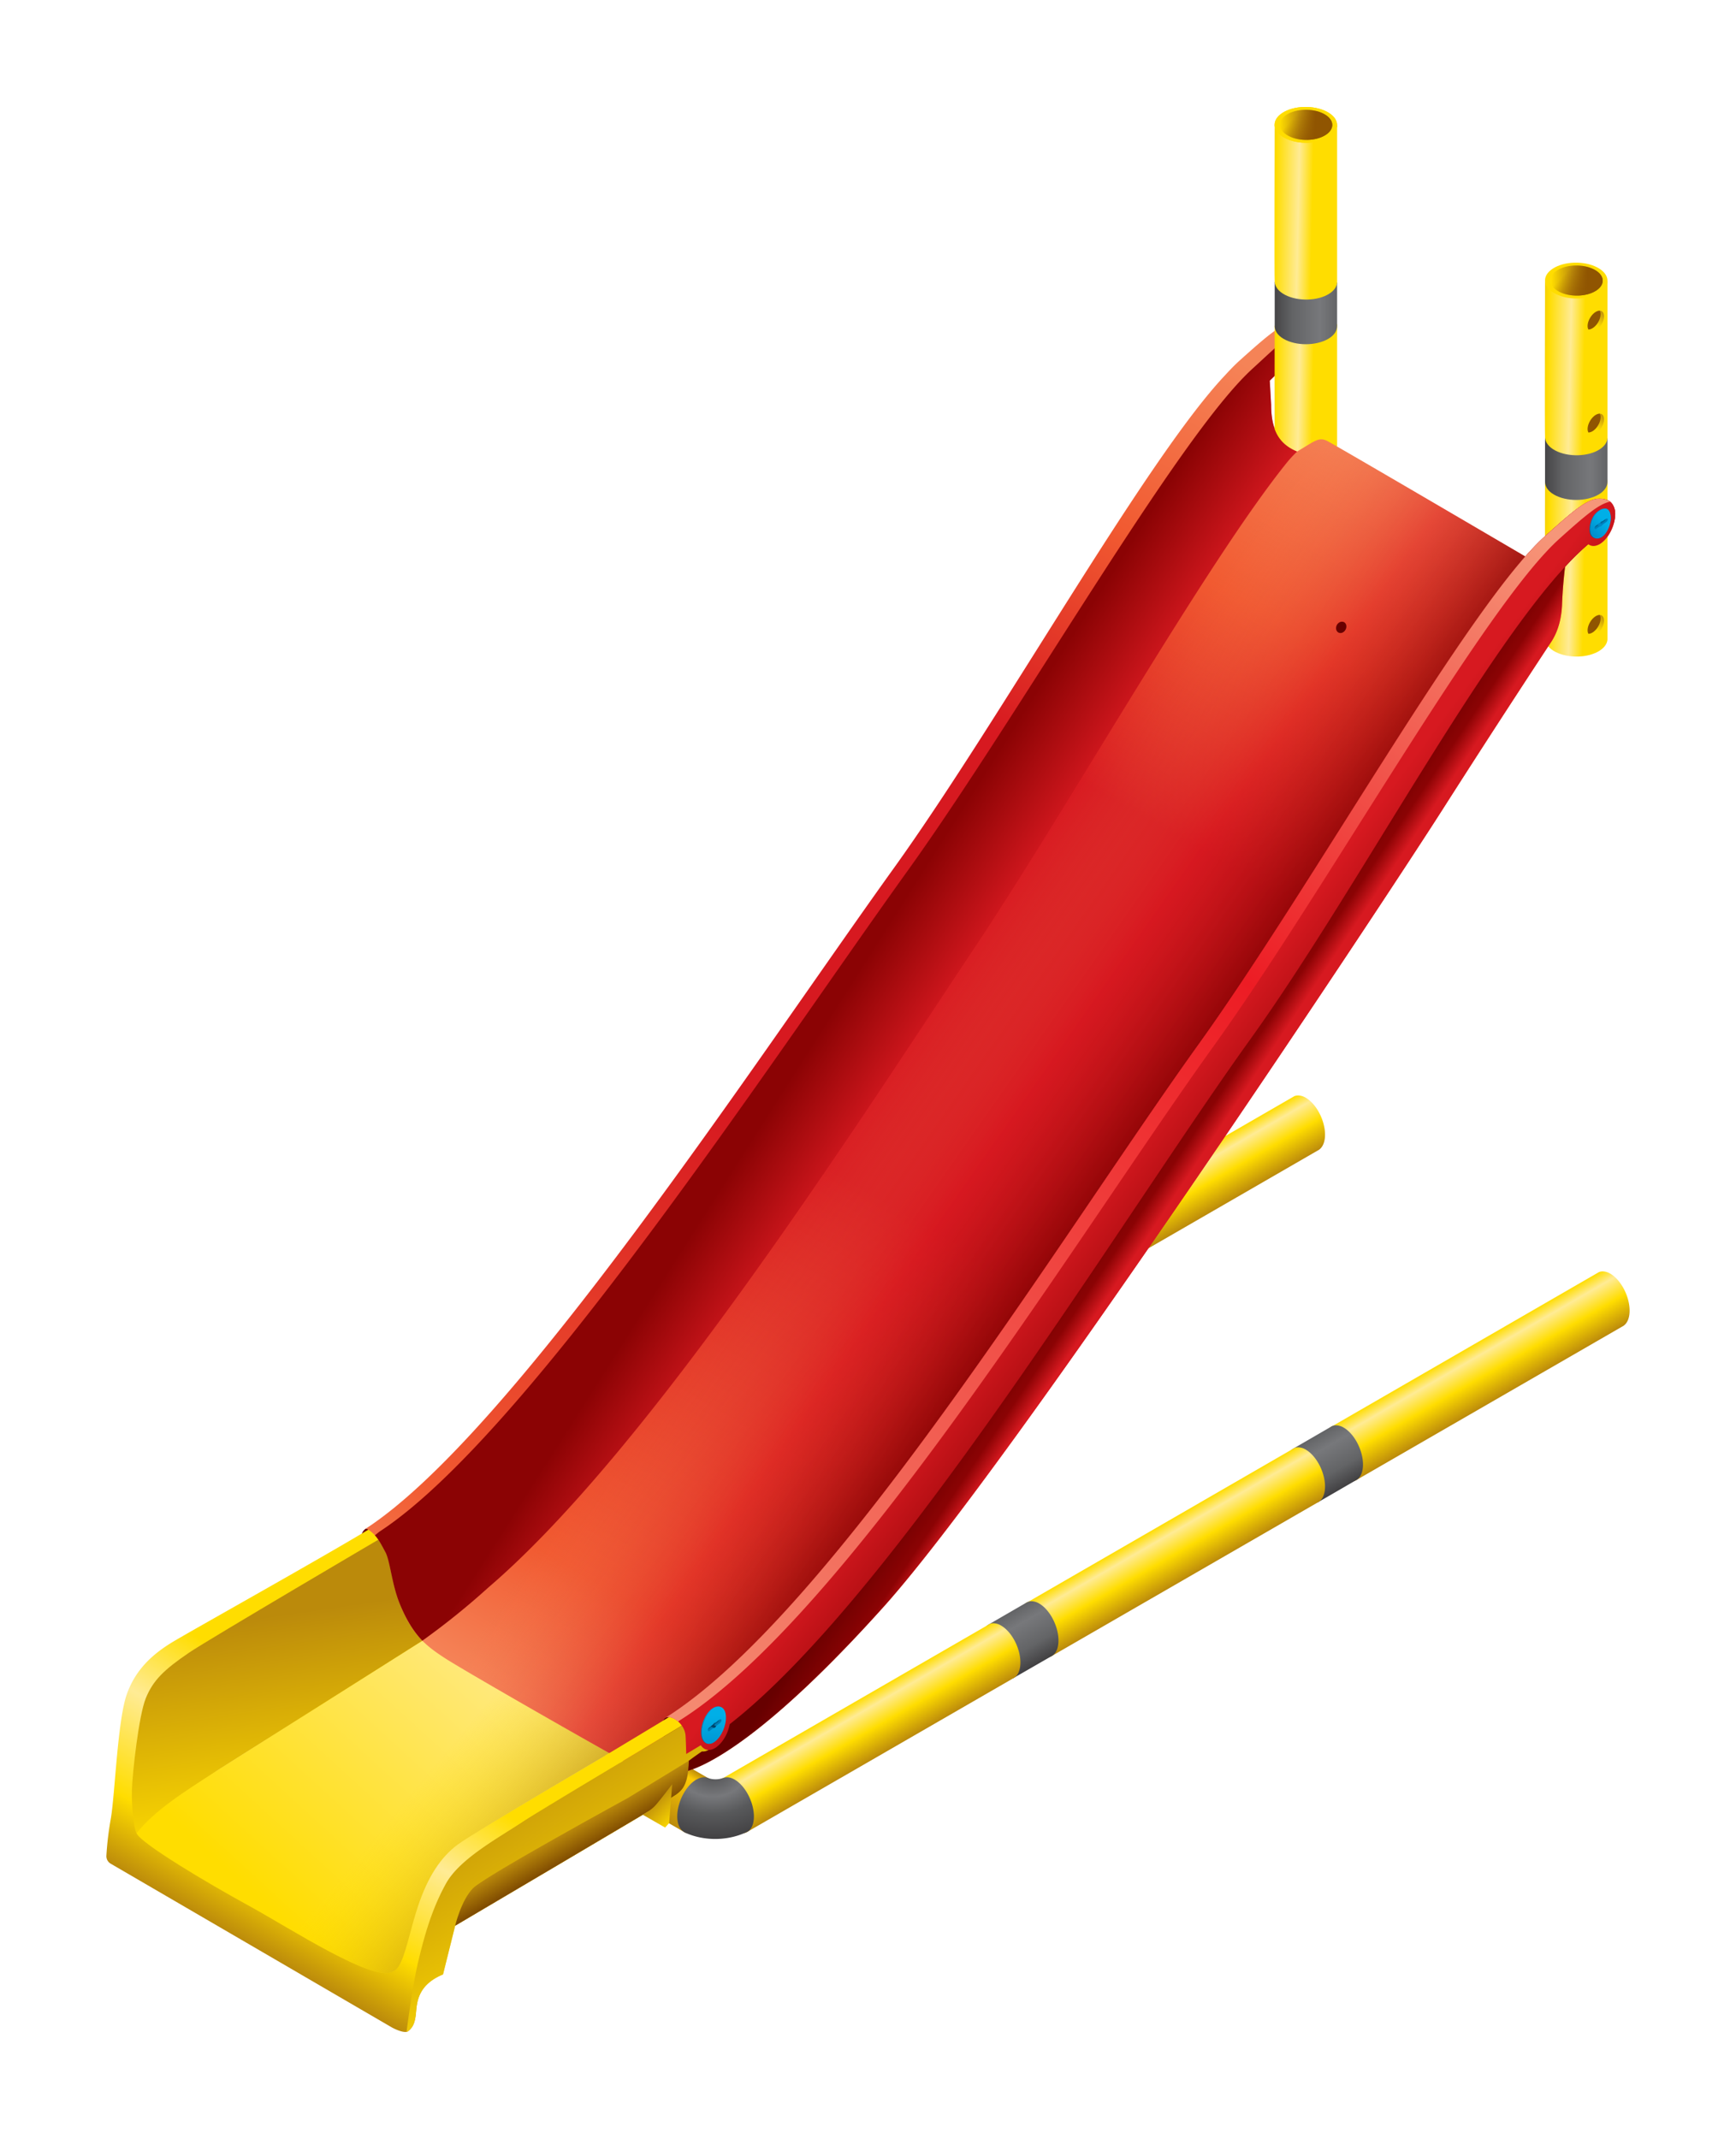 <svg id="f1837832-7f8c-467d-b45c-3a43bc76ec6c" data-name="Ebene 1" xmlns="http://www.w3.org/2000/svg" xmlns:xlink="http://www.w3.org/1999/xlink" viewBox="0 0 1624 2000"><defs><style>.e22eb5b0-b63a-4f7a-85b2-e00487df3004{fill:url(#f4ab53ea-b1a4-416f-b055-b6c79b950cfd);}.a22c2eef-e85f-4b3e-b2ca-f0b3cb6a7b3e{fill:url(#b84a8f70-602b-4f60-91b9-8f74d85fe773);}.e8bfb469-a990-467d-b0ed-b8e967fa2743{fill:url(#fd6f30fb-e11e-4e21-adb6-4c8fcc4e9a53);}.b9fd34af-82ff-4f5b-ba7d-68fba1eb2a08{fill:url(#ae731f4f-7b5a-4d8a-a5ae-8347d2127736);}.b0ee2e4f-5bb6-4fe1-bcbc-14745c0de522{fill:url(#f6afa7fe-419d-4208-95d3-d024db92896e);}.f58fee8a-a82e-4636-bcb3-057b7606707a{fill:url(#ae0a4a1c-c520-4faf-b7fe-8a79448270c7);}.e12a982f-39d7-4169-9e10-035f820ca5d4{fill:url(#fe457e0e-d3a5-490d-9fdd-5737ec76c037);}.a4e92490-923a-4be1-b266-21d4b96df3c1{fill:url(#e386a25a-0c81-423c-a13a-d4bd6f833531);}.b467281b-e156-4944-840e-f6364f6762d2{fill:url(#eb5d14eb-919e-4a2a-80e1-be1169ae8e27);}.bcf90b78-7171-41cc-8c32-8901086e1a08{fill:url(#ff993e1a-3dd9-4b14-8d05-7503ad444177);}.a3d6f3de-7099-4aa9-846c-393886f82251{fill:#905501;}.ad418087-a910-461c-8acc-e6993de8d774{fill:url(#eea56f7d-013c-4e0f-8792-1f6a98364a8f);}.e5326761-4f0a-4950-9129-f81cef547e29{fill:url(#b1c2520b-f685-47de-bd53-9841cc5a2fc2);}.a478bc62-6735-46b2-9dbc-e42da3c61c16,.ed1b83a3-3988-4414-842a-3db6ef7814d6{fill:#fd0;}.e864034d-9fd5-4958-bc9e-2e22ab65012a{fill:url(#e0decaf5-c277-4cf9-9dda-b4de47c31417);}.b7d489d3-8472-4227-ac86-4325a7ff4c3a{fill:url(#e279c0eb-ef3b-4017-b4ff-9460a7fb511a);}.fddf00fc-fedd-427e-a2cc-f751935a32be{fill:url(#a0399afd-412b-45fb-aaa7-14c72ca8b779);}.ad479b3a-e433-4ffc-9a5e-66e962c7e2ad{fill:url(#e35851a5-7645-4517-9dce-79fe4a34ca19);}.a58ace3d-b084-4c03-8b79-7338087dbb0b{fill:url(#e795a070-4bcf-49de-9ffd-edf603173c56);}.b673073a-b33a-4e4f-834c-4fb99d440247{fill:url(#fd078481-5504-4c90-a16e-83a8fc3d24c1);}.b79d9cac-72d4-4ebd-aac5-d6b0bb5aa810{fill:url(#a84db31d-d22f-498c-a378-188ae2d9f7c6);}.e6f2bbf4-de25-47f6-bb27-8e7d227e707c{fill:url(#e5513a8c-08f9-42db-892d-5446021b9122);}.a8ee3081-18f6-45b8-8631-a0189fc181d6{fill:url(#f89e1e64-b793-496f-8de2-dc45e25d857d);}.bf333a8a-1746-4b78-9247-c3956b87b28e{fill:url(#a5babaea-067d-4efc-a05c-da7af9d8f157);}.f66ee911-627c-4536-9c3f-e432abccb7dd{fill:url(#a854160b-8e67-4f89-884b-e68d1ef35a8b);}.b6bcc3e9-3986-4a5c-8055-01065255aca3{fill:url(#a53ce5f7-ad97-460c-a5cd-f937c8bbf26a);}.acb991de-a142-44e2-b33e-e20835be62fb{fill:url(#f9dbbbcd-626c-4630-a702-ed1ef704d9a6);}.a2e615e2-e447-434e-b63d-c5df432452a0{fill:url(#aafdfb38-ecbd-4ecb-b7ec-e7a80504e9bf);}.b80e0117-0177-407c-b4a5-a2e20c900e04,.ed1b83a3-3988-4414-842a-3db6ef7814d6{fill-rule:evenodd;}.b80e0117-0177-407c-b4a5-a2e20c900e04{fill:url(#ffe30732-c374-4fac-93d0-ff59b7ae79ad);}.fdb31763-087f-4d91-a1a0-05843af5070e{fill:url(#bf2879dd-729f-4277-b69d-ef5477b49e0d);}.a7c31b72-75d5-44d5-9865-58d6ba6f539d{fill:url(#be06ce0a-7d91-49f8-a09f-62a2bdce20ec);}.e28e46dc-0818-4154-ae1d-4abd62fcf58f{fill:url(#bfc7fb0e-62ef-4ac6-934e-e8e377c8329d);}.ad697e4a-73b9-4103-9a74-f04bf5e11fdf{fill:#670000;}.ac42d41d-d4fa-4138-9130-8f84bcbaa4cc{fill:url(#beda09a4-4112-4ab5-85c9-f9cde2fdc5ee);}.b1da2f20-d779-4c8c-923a-5c2305aba98d{fill:url(#e3773b98-e59b-49de-afc3-6efe7fe93922);}.bfa6fb34-2b19-405a-b814-492eb95d631d{fill:url(#a805f618-7a26-4210-8cf2-b505a84dde4d);}.b60daf68-4e66-4f00-87f2-60d42584aad7{fill:url(#a1a168f0-c443-4ed1-8cdb-f6dfff19bb0a);}.be74d230-a2b8-496b-bc4a-0cc5828d0736{fill:url(#abd4c70b-de4d-482e-b1ce-6a3a37f08be1);}.b7f6b6d0-12e6-40a8-9708-502a5cdfd926{fill:url(#bf66b841-0d1f-4d7e-9788-eb2a87c7ca47);}.f648ad92-6bbd-40d4-a138-7ce1151a7c48{fill:url(#b39a851a-3efc-41e3-a02d-03b680a3630c);}.afd9a349-aefb-4067-bb5b-2597264471fc{fill:url(#b663f665-e3dc-40bf-b4a7-a3b097cc9c04);}.bc0e0573-fa34-4412-97d7-b7172f56fb73{fill:url(#f8b605ca-24d0-4afa-b41d-9202ec8c2cbf);}.ee30017b-f35f-4784-a35e-e2567f5157b5{fill:url(#bcb23ac3-6434-4324-9aa0-82be23d49915);}.b58ce8dc-8db5-4c9d-b8e3-f5289e17714e{fill:url(#ea32dbae-878f-46a3-a20f-91e83b5844f4);}.a26ec378-1221-491e-80ad-e87b01377e93{fill:url(#f3e46e87-a826-4162-bf0c-9add1be35d89);}.e2ded660-e9f1-4d91-be10-ab406b8b01ab{fill:url(#b794c6ed-894a-404a-bc19-2c08498b5a3e);}.e5748b06-4f25-4787-be4e-51ab842dac21{fill:url(#a43c6a7d-496e-421d-8540-b381a4ebbdbf);}.b8023d80-1a80-4c9f-afb9-3a1ff1e0f161{fill:url(#ab7ed842-32bf-4bfc-989e-697bc1a0007e);}.aaa9ad6a-613e-4d2f-948a-1f52870ae362{fill:url(#acb66725-e29c-4cb2-9504-ee156197fdc9);}.b14943d9-5f34-4110-81c0-ec72fb3f2b48{fill:url(#ee8df0e3-0ecb-48c4-88b2-652f2bb8b323);}.e6b6751f-e77c-4b9c-a176-ecf189deb458{fill:url(#abb4f7fc-6abd-4a63-a346-7cfd151204dd);}.fb4076c5-4473-4a7a-a5dd-3afe4e21aa86{fill:url(#ae4bbbcb-c5d1-4c47-be1d-98395426a10d);}.a5b74b8a-222f-44dc-85ad-011efb9220bd{fill:url(#ac9b5743-e39b-4f76-9e8a-a660db0de2b8);}</style><linearGradient id="f4ab53ea-b1a4-416f-b055-b6c79b950cfd" x1="1083.06" y1="1098.62" x2="1110.61" y2="1146.35" gradientUnits="userSpaceOnUse"><stop offset="0" stop-color="#fd0"/><stop offset="0.21" stop-color="#ffeb95"/><stop offset="0.55" stop-color="#fd0"/><stop offset="1" stop-color="#bb8a0b"/></linearGradient><linearGradient id="b84a8f70-602b-4f60-91b9-8f74d85fe773" x1="1368" y1="1263.14" x2="1395.55" y2="1310.86" xlink:href="#f4ab53ea-b1a4-416f-b055-b6c79b950cfd"/><linearGradient id="fd6f30fb-e11e-4e21-adb6-4c8fcc4e9a53" x1="1225.51" y1="1345.4" x2="1253.07" y2="1393.14" gradientUnits="userSpaceOnUse"><stop offset="0" stop-color="#636466"/><stop offset="0.26" stop-color="#77787b"/><stop offset="0.68" stop-color="#636466"/><stop offset="1" stop-color="#414042"/></linearGradient><linearGradient id="ae731f4f-7b5a-4d8a-a5ae-8347d2127736" x1="1083.04" y1="1427.66" x2="1110.58" y2="1475.38" xlink:href="#f4ab53ea-b1a4-416f-b055-b6c79b950cfd"/><linearGradient id="f6afa7fe-419d-4208-95d3-d024db92896e" x1="940.55" y1="1509.91" x2="968.12" y2="1557.65" xlink:href="#fd6f30fb-e11e-4e21-adb6-4c8fcc4e9a53"/><linearGradient id="ae0a4a1c-c520-4faf-b7fe-8a79448270c7" x1="798.08" y1="1592.17" x2="825.63" y2="1639.89" xlink:href="#f4ab53ea-b1a4-416f-b055-b6c79b950cfd"/><linearGradient id="fe457e0e-d3a5-490d-9fdd-5737ec76c037" x1="540.67" y1="1592.18" x2="513.12" y2="1639.89" gradientUnits="userSpaceOnUse"><stop offset="0" stop-color="#bb8a0b"/><stop offset="0.16" stop-color="#ffcb05"/><stop offset="1" stop-color="#bb8a0b"/></linearGradient><radialGradient id="e386a25a-0c81-423c-a13a-d4bd6f833531" cx="478.36" cy="1797.94" r="126.04" gradientTransform="matrix(0.9, 0, 0, 0.69, 236.1, 415.96)" gradientUnits="userSpaceOnUse"><stop offset="0" stop-color="#4d4d4f"/><stop offset="0.27" stop-color="#77787b"/><stop offset="0.46" stop-color="#58595b"/><stop offset="0.74" stop-color="#414042"/><stop offset="1" stop-color="#414042"/></radialGradient><linearGradient id="eb5d14eb-919e-4a2a-80e1-be1169ae8e27" x1="4708.11" y1="3122.48" x2="4738.93" y2="3175.84" gradientTransform="matrix(-0.52, 0.9, -0.86, -0.44, 6615.92, -2350.61)" xlink:href="#f4ab53ea-b1a4-416f-b055-b6c79b950cfd"/><linearGradient id="ff993e1a-3dd9-4b14-8d05-7503ad444177" x1="4437.99" y1="2112.82" x2="4421.79" y2="2112.82" gradientTransform="translate(5927.24 2697.7) rotate(180)" gradientUnits="userSpaceOnUse"><stop offset="0" stop-color="#fd0"/><stop offset="1" stop-color="#bb8a0b"/></linearGradient><linearGradient id="eea56f7d-013c-4e0f-8792-1f6a98364a8f" x1="1503.81" y1="438.4" x2="1442.74" y2="438.4" xlink:href="#fd6f30fb-e11e-4e21-adb6-4c8fcc4e9a53"/><linearGradient id="b1c2520b-f685-47de-bd53-9841cc5a2fc2" x1="4553.47" y1="3216.38" x2="4584.28" y2="3269.75" gradientTransform="matrix(-0.52, 0.9, -0.86, -0.44, 6615.92, -2350.61)" xlink:href="#f4ab53ea-b1a4-416f-b055-b6c79b950cfd"/><linearGradient id="e0decaf5-c277-4cf9-9dda-b4de47c31417" x1="756.59" y1="3305.19" x2="781.17" y2="3262.62" gradientTransform="matrix(0.52, -0.9, -0.86, -0.44, 3884.68, 2403)" gradientUnits="userSpaceOnUse"><stop offset="0" stop-color="#ffeb95"/><stop offset="0.32" stop-color="#fd0"/><stop offset="0.71" stop-color="#bb8a0b"/><stop offset="1" stop-color="#905501"/></linearGradient><linearGradient id="e279c0eb-ef3b-4017-b4ff-9460a7fb511a" x1="773.65" y1="3305.02" x2="764.12" y2="3262.79" gradientTransform="matrix(0.52, -0.9, -0.86, -0.44, 3884.68, 2403)" gradientUnits="userSpaceOnUse"><stop offset="0.4" stop-color="#905501" stop-opacity="0"/><stop offset="1" stop-color="#905501" stop-opacity="0.8"/></linearGradient><linearGradient id="a0399afd-412b-45fb-aaa7-14c72ca8b779" x1="4194.84" y1="2260.62" x2="4178.64" y2="2260.62" gradientTransform="translate(5684.09 2560.96) rotate(180)" xlink:href="#ff993e1a-3dd9-4b14-8d05-7503ad444177"/><linearGradient id="e35851a5-7645-4517-9dce-79fe4a34ca19" x1="4277.14" y1="2210.6" x2="4260.93" y2="2210.6" gradientTransform="translate(5766.39 2607.24) rotate(180)" xlink:href="#ff993e1a-3dd9-4b14-8d05-7503ad444177"/><linearGradient id="e795a070-4bcf-49de-9ffd-edf603173c56" x1="347.5" y1="1442.46" x2="340.75" y2="1453.71" gradientUnits="userSpaceOnUse"><stop offset="0" stop-color="#670000"/><stop offset="1" stop-color="#8b0304"/></linearGradient><linearGradient id="fd078481-5504-4c90-a16e-83a8fc3d24c1" x1="5494.47" y1="1480.26" x2="5699.39" y2="1835.18" gradientTransform="matrix(-1, 0, 0, 1, 5961.05, 0)" gradientUnits="userSpaceOnUse"><stop offset="0.45" stop-color="#fd0"/><stop offset="0.63" stop-color="#ffeb95"/><stop offset="0.85" stop-color="#fd0"/><stop offset="1" stop-color="#bb8a0b"/></linearGradient><linearGradient id="a84db31d-d22f-498c-a378-188ae2d9f7c6" x1="5464.15" y1="1521.1" x2="5706.66" y2="1786.51" gradientTransform="matrix(-1, 0, 0, 1, 5961.05, 0)" gradientUnits="userSpaceOnUse"><stop offset="0" stop-color="#ffeb95"/><stop offset="1" stop-color="#fd0"/></linearGradient><linearGradient id="e5513a8c-08f9-42db-892d-5446021b9122" x1="247.3" y1="1568.17" x2="481.78" y2="1764.93" gradientUnits="userSpaceOnUse"><stop offset="0.57" stop-color="#fd0" stop-opacity="0"/><stop offset="1" stop-color="#c0940a" stop-opacity="0.8"/></linearGradient><linearGradient id="f89e1e64-b793-496f-8de2-dc45e25d857d" x1="5682.58" y1="1720.42" x2="5713.11" y2="1511.79" gradientTransform="matrix(-1, 0, 0, 1, 5961.05, 0)" xlink:href="#ff993e1a-3dd9-4b14-8d05-7503ad444177"/><linearGradient id="a5babaea-067d-4efc-a05c-da7af9d8f157" x1="4379.48" y1="1625.18" x2="3638.31" y2="341.44" gradientTransform="matrix(-1, 0, 0, 1, 4923.82, 0)" gradientUnits="userSpaceOnUse"><stop offset="0" stop-color="#f58357"/><stop offset="0.09" stop-color="#f15a31"/><stop offset="0.39" stop-color="#d71920"/><stop offset="0.68" stop-color="#d71920"/><stop offset="0.83" stop-color="#f15a31"/><stop offset="0.96" stop-color="#f58357"/></linearGradient><linearGradient id="a854160b-8e67-4f89-884b-e68d1ef35a8b" x1="734.78" y1="868.83" x2="1046.95" y2="1087.41" gradientUnits="userSpaceOnUse"><stop offset="0.37" stop-color="#f58357" stop-opacity="0"/><stop offset="0.72" stop-color="#d71920" stop-opacity="0.5"/><stop offset="1" stop-color="#8b0304" stop-opacity="0.9"/></linearGradient><linearGradient id="a53ce5f7-ad97-460c-a5cd-f937c8bbf26a" x1="1064.54" y1="1070.09" x2="1110.68" y2="1100.84" gradientUnits="userSpaceOnUse"><stop offset="0" stop-color="#670000"/><stop offset="0.68" stop-color="#8b0304"/><stop offset="1" stop-color="#d71920"/></linearGradient><linearGradient id="f9dbbbcd-626c-4630-a702-ed1ef704d9a6" x1="5379.05" y1="1832.67" x2="5509.49" y2="1635.81" gradientTransform="matrix(-1, 0, 0, 1, 5961.05, 0)" xlink:href="#ff993e1a-3dd9-4b14-8d05-7503ad444177"/><linearGradient id="aafdfb38-ecbd-4ecb-b7ec-e7a80504e9bf" x1="5419.9" y1="1734.09" x2="5432.05" y2="1713.05" gradientTransform="matrix(-1, 0, 0, 1, 5961.05, 0)" gradientUnits="userSpaceOnUse"><stop offset="0" stop-color="#7d4900"/><stop offset="1" stop-color="#bb8a0b"/></linearGradient><linearGradient id="ffe30732-c374-4fac-93d0-ff59b7ae79ad" x1="5326.96" y1="1701.64" x2="5348.1" y2="1680.5" gradientTransform="matrix(-1, 0, 0, 1, 5961.05, 0)" xlink:href="#ff993e1a-3dd9-4b14-8d05-7503ad444177"/><linearGradient id="bf2879dd-729f-4277-b69d-ef5477b49e0d" x1="876.76" y1="963.51" x2="798.8" y2="913.9" gradientUnits="userSpaceOnUse"><stop offset="0" stop-color="#d71920"/><stop offset="1" stop-color="#8b0304"/></linearGradient><linearGradient id="be06ce0a-7d91-49f8-a09f-62a2bdce20ec" x1="1068.67" y1="1050.56" x2="1164.74" y2="1121.44" xlink:href="#bf2879dd-729f-4277-b69d-ef5477b49e0d"/><linearGradient id="bfc7fb0e-62ef-4ac6-934e-e8e377c8329d" x1="1474.23" y1="516.24" x2="565.47" y2="1696" gradientUnits="userSpaceOnUse"><stop offset="0" stop-color="#f69679"/><stop offset="0.34" stop-color="#ed1c24"/><stop offset="0.98" stop-color="#f69679"/></linearGradient><linearGradient id="beda09a4-4112-4ab5-85c9-f9cde2fdc5ee" x1="1491.67" y1="502.83" x2="1505.8" y2="478.35" gradientUnits="userSpaceOnUse"><stop offset="0.21" stop-color="#f58357"/><stop offset="0.72" stop-color="#d71920"/><stop offset="0.97" stop-color="#8b0304"/></linearGradient><linearGradient id="e3773b98-e59b-49de-afc3-6efe7fe93922" x1="4674.73" y1="3437.85" x2="4705.54" y2="3491.22" gradientTransform="matrix(-0.52, 0.9, -0.86, -0.44, 6615.92, -2350.61)" xlink:href="#f4ab53ea-b1a4-416f-b055-b6c79b950cfd"/><linearGradient id="a805f618-7a26-4210-8cf2-b505a84dde4d" x1="1250.91" y1="292.8" x2="1189.83" y2="292.8" xlink:href="#fd6f30fb-e11e-4e21-adb6-4c8fcc4e9a53"/><linearGradient id="a1a168f0-c443-4ed1-8cdb-f6dfff19bb0a" x1="4540.39" y1="3520.04" x2="4571.2" y2="3573.4" gradientTransform="matrix(-0.52, 0.9, -0.86, -0.44, 6615.92, -2350.61)" xlink:href="#f4ab53ea-b1a4-416f-b055-b6c79b950cfd"/><linearGradient id="abd4c70b-de4d-482e-b1ce-6a3a37f08be1" x1="769.67" y1="3608.85" x2="794.25" y2="3566.27" xlink:href="#e0decaf5-c277-4cf9-9dda-b4de47c31417"/><linearGradient id="bf66b841-0d1f-4d7e-9788-eb2a87c7ca47" x1="786.73" y1="3608.68" x2="777.21" y2="3566.44" xlink:href="#e279c0eb-ef3b-4017-b4ff-9460a7fb511a"/><linearGradient id="b39a851a-3efc-41e3-a02d-03b680a3630c" x1="769.63" y1="3608.93" x2="794.21" y2="3566.35" xlink:href="#e0decaf5-c277-4cf9-9dda-b4de47c31417"/><linearGradient id="b663f665-e3dc-40bf-b4a7-a3b097cc9c04" x1="786.69" y1="3608.76" x2="777.17" y2="3566.52" xlink:href="#e279c0eb-ef3b-4017-b4ff-9460a7fb511a"/><linearGradient id="f8b605ca-24d0-4afa-b41d-9202ec8c2cbf" x1="1496.84" y1="503.47" x2="1496.84" y2="475.51" gradientUnits="userSpaceOnUse"><stop offset="0" stop-color="#005884"/><stop offset="1" stop-color="#00a1e4"/></linearGradient><linearGradient id="bcb23ac3-6434-4324-9aa0-82be23d49915" x1="800.59" y1="1116.07" x2="799.67" y2="1128.27" gradientTransform="matrix(0.5, 0.32, -0.82, 1.51, 2016.45, -1453.82)" gradientUnits="userSpaceOnUse"><stop offset="0" stop-color="#00afe7"/><stop offset="1" stop-color="#0088c7"/></linearGradient><linearGradient id="ea32dbae-878f-46a3-a20f-91e83b5844f4" x1="1394.01" y1="2749.13" x2="1408.15" y2="2749.13" gradientTransform="matrix(0.44, -0.9, -0.9, -0.44, 3362.45, 2946.7)" gradientUnits="userSpaceOnUse"><stop offset="0" stop-color="#0080bb"/><stop offset="1" stop-color="#0076ac"/></linearGradient><linearGradient id="f3e46e87-a826-4162-bf0c-9add1be35d89" x1="1401.9" y1="2750.12" x2="1395.08" y2="2750.12" gradientTransform="matrix(0.44, -0.9, -0.9, -0.44, 3362.45, 2946.7)" gradientUnits="userSpaceOnUse"><stop offset="0" stop-color="#005b82"/><stop offset="1" stop-color="#006393"/></linearGradient><linearGradient id="b794c6ed-894a-404a-bc19-2c08498b5a3e" x1="1395.84" y1="2749.74" x2="1399.73" y2="2749.74" gradientTransform="matrix(0.44, -0.9, -0.9, -0.44, 3362.45, 2946.7)" gradientUnits="userSpaceOnUse"><stop offset="0" stop-color="#0088c7"/><stop offset="0.7" stop-color="#00648f"/><stop offset="1" stop-color="#003f62"/></linearGradient><linearGradient id="a43c6a7d-496e-421d-8540-b381a4ebbdbf" x1="1398.01" y1="2750.96" x2="1396.79" y2="2748.22" gradientTransform="matrix(0.44, -0.9, -0.9, -0.44, 3362.45, 2946.7)" gradientUnits="userSpaceOnUse"><stop offset="0" stop-color="#002643" stop-opacity="0.7"/><stop offset="0.16" stop-color="#002b4a" stop-opacity="0.64"/><stop offset="0.32" stop-color="#003b5f" stop-opacity="0.45"/><stop offset="0.49" stop-color="#005681" stop-opacity="0.14"/><stop offset="0.55" stop-color="#006291" stop-opacity="0"/></linearGradient><linearGradient id="ab7ed842-32bf-4bfc-989e-697bc1a0007e" x1="1932.57" y1="1605.14" x2="1929.32" y2="1645.77" gradientTransform="matrix(-1, 0, 0, 1, 2611.12, -7.68)" gradientUnits="userSpaceOnUse"><stop offset="0" stop-color="#00a1e4"/><stop offset="1" stop-color="#005884"/></linearGradient><linearGradient id="acb66725-e29c-4cb2-9504-ee156197fdc9" x1="1930.62" y1="1604.59" x2="1927.39" y2="1644.98" gradientTransform="matrix(-1, 0, 0, 1, 2597.82, 0)" xlink:href="#bcb23ac3-6434-4324-9aa0-82be23d49915"/><linearGradient id="ee8df0e3-0ecb-48c4-88b2-652f2bb8b323" x1="3464.17" y1="768.02" x2="3479.37" y2="768.02" gradientTransform="matrix(0.39, -0.92, -0.92, -0.39, 40.85, 5110.08)" xlink:href="#ea32dbae-878f-46a3-a20f-91e83b5844f4"/><linearGradient id="abb4f7fc-6abd-4a63-a346-7cfd151204dd" x1="3472.66" y1="769.09" x2="3465.32" y2="769.09" gradientTransform="matrix(0.39, -0.92, -0.92, -0.39, 40.85, 5110.08)" xlink:href="#f3e46e87-a826-4162-bf0c-9add1be35d89"/><linearGradient id="ae4bbbcb-c5d1-4c47-be1d-98395426a10d" x1="3466.14" y1="768.68" x2="3470.32" y2="768.68" gradientTransform="matrix(0.39, -0.92, -0.92, -0.39, 40.85, 5110.08)" xlink:href="#b794c6ed-894a-404a-bc19-2c08498b5a3e"/><linearGradient id="ac9b5743-e39b-4f76-9e8a-a660db0de2b8" x1="3468.47" y1="770" x2="3467.16" y2="767.04" gradientTransform="matrix(0.39, -0.92, -0.92, -0.39, 40.85, 5110.08)" xlink:href="#a43c6a7d-496e-421d-8540-b381a4ebbdbf"/></defs><title>msl</title><path class="e22eb5b0-b63a-4f7a-85b2-e00487df3004" d="M1211.13,1024.84l-249.34,144c-4.63,1.67-7.66,7.1-7.66,15.25,0,13.28,8,28.73,18,34.47,4.92,2.84,9.38,2.79,12.64.41l247.77-143.06c4.24-2,7-7.21,7-14.95,0-13.29-8.08-28.72-18-34.48a14.46,14.46,0,0,0-7.15-2.14,9.51,9.51,0,0,0-3.22.54"/><path class="a22c2eef-e85f-4b3e-b2ca-f0b3cb6a7b3e" d="M1496.07,1189.36l-249.33,144c-4.65,1.67-7.67,7.1-7.67,15.25,0,13.27,8.06,28.73,18,34.46,4.92,2.84,9.37,2.8,12.63.41l247.76-143c4.25-2,7-7.22,7-15,0-13.28-8.07-28.72-18-34.48a14.49,14.49,0,0,0-7.15-2.15,9.47,9.47,0,0,0-3.22.55"/><path class="e8bfb469-a990-467d-b0ed-b8e967fa2743" d="M1245.33,1334l-35.46,20.55,0,0c-3.94,2.16-6.48,7.21-6.48,14.58,0,13.3,8.08,28.74,18,34.48,4.3,2.48,8.19,2.64,11.29,1.1l.07.13,36.87-21.36c3.35-2.43,5.43-7.33,5.43-14.07,0-13.29-8.06-28.72-18.05-34.48a14.4,14.4,0,0,0-7.15-2.16,9.09,9.09,0,0,0-4.6,1.19"/><path class="b9fd34af-82ff-4f5b-ba7d-68fba1eb2a08" d="M1211.1,1353.88l-249.32,144c-4.64,1.66-7.69,7.1-7.69,15.24,0,13.28,8.08,28.73,18.06,34.47,4.9,2.85,9.37,2.79,12.63.4l247.77-143c4.23-2,7-7.22,7-15,0-13.27-8.07-28.72-18-34.47a14.33,14.33,0,0,0-7.12-2.15,9.68,9.68,0,0,0-3.25.55"/><path class="b0ee2e4f-5bb6-4fe1-bcbc-14745c0de522" d="M960.37,1498.46,924.91,1519l0,0c-3.93,2.16-6.47,7.21-6.47,14.58,0,13.29,8.07,28.72,18,34.48,4.31,2.48,8.2,2.64,11.29,1.1l.07.12L984.75,1548c3.35-2.43,5.43-7.32,5.43-14.07,0-13.3-8.06-28.73-18-34.49a14.51,14.51,0,0,0-7.15-2.16,9.23,9.23,0,0,0-4.61,1.19"/><path class="f58fee8a-a82e-4636-bcb3-057b7606707a" d="M926.15,1518.39l-249.35,144c-4.63,1.67-7.66,7.11-7.66,15.24,0,13.29,8.07,28.73,18.05,34.47,4.91,2.85,9.38,2.8,12.63.4l247.75-143c4.26-2,7-7.22,7-15,0-13.28-8.08-28.72-18.06-34.48a14.46,14.46,0,0,0-7.12-2.15,9.54,9.54,0,0,0-3.24.55"/><path class="e12a982f-39d7-4169-9e10-035f820ca5d4" d="M402.22,1520c-10,5.76-18,21.2-18,34.48,0,7.74,2.74,13,7,15l247.76,143c3.26,2.4,7.73,2.45,12.64-.4,10-5.74,18-21.18,18-34.47,0-8.13-3-13.57-7.67-15.24l-249.34-144a9.48,9.48,0,0,0-3.23-.55,14.56,14.56,0,0,0-7.14,2.15"/><path class="a4e92490-923a-4be1-b266-21d4b96df3c1" d="M651.56,1663.94c-10,5.76-18,21.21-18,34.5,0,6.82,2.15,11.7,5.57,14.1a11.93,11.93,0,0,0,2.75,1.53c16.33,7.17,37.46,7.53,55-.22a20.05,20.05,0,0,0,2.86-1.33l.12,0h0c3.33-2.45,5.41-7.31,5.41-14,0-13.29-8.07-28.74-18.05-34.5-4-2.29-7.61-2.63-10.6-1.44l-.05-.07a21,21,0,0,1-14.09.11l-.51-.19v0a9.42,9.42,0,0,0-3.26-.56,14.32,14.32,0,0,0-7.09,2.13"/><path class="b467281b-e156-4944-840e-f6364f6762d2" d="M1496.41,608.44c4.65-3,7.08-6.67,7.34-10.41V449.26s-2.41-7.52-9.32-11.09c-12.06-6.22-30.53-5.69-41.23,1.17-4.66,3-7.06,6.65-7.34,10.37-.11.25-.49.49-.5.67-.18,11.26,0,147.13,0,147.13.36,4.43,3.54,8.87,9.8,12.1C1467.23,615.82,1485.7,615.3,1496.41,608.44Z"/><ellipse class="bcf90b78-7171-41cc-8c32-8901086e1a08" cx="1492.91" cy="584.88" rx="10.81" ry="6.24" transform="translate(217.66 1556.79) rotate(-58.71)"/><path class="a3d6f3de-7099-4aa9-846c-393886f82251" d="M1494.91,586.1c2.49-4.09,3.06-8.5,1.67-11-2.87-.09-6.52,2.45-9,6.54s-3.07,8.5-1.67,11C1488.77,592.73,1492.42,590.2,1494.91,586.1Z"/><path class="ad418087-a910-461c-8acc-e6993de8d774" d="M1503.75,409.8v40.71c0,4.34-2.7,8.69-8.44,12-11.47,6.62-30.07,6.62-41.54,0-5.74-3.3-8.41-7.65-8.41-12V409.32"/><path class="e5326761-4f0a-4950-9129-f81cef547e29" d="M1496.41,420.21c4.65-3,7.08-6.67,7.34-10.41V262.92l-58.39-.78s-.4,142.17,0,147.14c.36,4.43,3.54,8.86,9.8,12.09C1467.23,427.59,1485.7,427.07,1496.41,420.21Z"/><path class="a478bc62-6735-46b2-9dbc-e42da3c61c16" d="M1455.18,274.76c12.07,6.23,30.53,5.7,41.23-1.14s9.62-17.47-2.45-23.68-30.53-5.7-41.24,1.17-9.61,17.44,2.46,23.65Z"/><path class="e864034d-9fd5-4958-bc9e-2e22ab65012a" d="M1458.52,272.77c10.12,5.23,25.63,4.8,34.62-1s8.07-14.67-2.06-19.88-25.64-4.79-34.64,1-8.06,14.65,2.08,19.87Z"/><path class="b7d489d3-8472-4227-ac86-4325a7ff4c3a" d="M1458.52,272.77c10.12,5.23,25.63,4.8,34.62-1s8.07-14.67-2.06-19.88-25.64-4.79-34.64,1-8.06,14.65,2.08,19.87Z"/><ellipse class="fddf00fc-fedd-427e-a2cc-f751935a32be" cx="1492.91" cy="300.34" rx="10.81" ry="6.24" transform="translate(460.81 1420.05) rotate(-58.71)"/><path class="a3d6f3de-7099-4aa9-846c-393886f82251" d="M1494.91,301.56c2.49-4.09,3.06-8.5,1.67-11-2.87-.08-6.52,2.46-9,6.55s-3.07,8.5-1.67,11C1488.77,308.19,1492.42,305.65,1494.91,301.56Z"/><ellipse class="ad479b3a-e433-4ffc-9a5e-66e962c7e2ad" cx="1492.91" cy="396.65" rx="10.81" ry="6.24" transform="translate(378.51 1466.33) rotate(-58.71)"/><path class="a3d6f3de-7099-4aa9-846c-393886f82251" d="M1494.91,397.87c2.49-4.1,3.06-8.51,1.67-11-2.87-.09-6.52,2.45-9,6.55s-3.07,8.49-1.67,11C1488.77,404.49,1492.42,402,1494.91,397.87Z"/><path class="a58ace3d-b084-4c03-8b79-7338087dbb0b" d="M351.84,1436.92c-2.64-3.2-5.62-7.29-9.53-7.6a9.51,9.51,0,0,0-4.08,5.79c-2.06,8.83-.25,26.05-.25,26.05l20.58-13.46A69.48,69.48,0,0,0,351.84,1436.92Z"/><path class="b673073a-b33a-4e4f-834c-4fb99d440247" d="M99.53,1735.22a8.11,8.11,0,0,0,4,7.44L366.94,1896s11.37,6.18,14.95,3.25,6.18-6.5,7.16-16.25,1-26.67,25.36-36.74l11.37-45.52s188.61-111.36,199.65-118.17c7.5-4.63,13.05-7.19,16-16.59.22-.71.41-1.53.61-2.32l-8.36-10c1.7-1,21.74-19.7,24.09-21.06.83-.48,14.08-5.16,16.11-9.87a33.05,33.05,0,0,0,2.85-12.76c0-10.09-6.15-14.74-13.72-10.37a20.24,20.24,0,0,0-4.45,3.55v-.92c0-4.55-9.43-9.1-18.85-3.89-4.92,2.7-21.35,12.45-36,21.19L445.53,1528l-22.81,13.17-1.5-.9c-4.13-2.07-10.74-2.36-14.23-2.34-1.44,0-2.34.07-2.34.07s-1.52-2.37-3.56-5.85c-7.53-8-18-21.78-23.56-33.57-6.5-13.81-7.14-31.69-10.37-35.64-3-5.56-.17-13-3.33-16.85-1.9-2.32-14.32-15.9-16.63-17.33-43.41,26.41-172.56,98.53-186,106.79-15.95,9.75-33.81,23.73-42.6,48.77s-11.09,94.78-15,116.57A293.79,293.79,0,0,0,99.53,1735.22Z"/><path class="b79d9cac-72d4-4ebd-aac5-d6b0bb5aa810" d="M428.39,1724.62c-16.27,12-28.28,30.56-37.4,57.88-7.27,21.82-11.45,45.5-17.81,55.8-1.59,2.57-3.31,4.34-5.26,5-17,11.86-97.08-40.54-135.4-61.45S132.2,1724,127.71,1714.27c10.14-24.36,42.81-41.81,75-58.46l198.8-125.68,202.31,89.39-3,1.78C578.66,1634.24,443.3,1713.58,428.39,1724.62Z"/><path id="fecb5298-d5e9-4dd9-a04e-0ee88b5d0bbc" data-name="shadow" class="e6f2bbf4-de25-47f6-bb27-8e7d227e707c" d="M428.39,1724.62c-16.27,12-28.28,30.56-37.4,57.88-7.27,21.82-11.45,45.5-17.81,55.8-1.59,2.57-3.31,4.34-5.26,5-17,11.86-97.08-40.54-135.4-61.45S132.2,1724,127.71,1714.27c10.14-24.36,42.81-41.81,75-58.46l196.55-124.26,46.29-3.59,158.27,91.56-3,1.78C578.66,1634.24,443.3,1713.58,428.39,1724.62Z"/><path class="a8ee3081-18f6-45b8-8631-a0189fc181d6" d="M127.71,1714.27c16.69-21.23,43.85-38.36,75-58.46l198.8-125.68c-2.23-6-18.4-19.8-24-31.59-6.5-13.81-7.14-31.69-10.37-35.64-2.05-3.82-2-25.48-3.94-28.64,0,0-167.79,98.53-186.19,111-23.68,16.1-33.85,26-40.66,42.81-6.56,16.18-12.46,69.78-12.94,85.48S125.29,1710.2,127.71,1714.27Z"/><path class="bf333a8a-1746-4b78-9247-c3956b87b28e" d="M598.43,1654.86h0a22.18,22.18,0,0,0,2.8,1.17l0,0A18.66,18.66,0,0,1,598.43,1654.86ZM342.31,1429.32c3,1,6.82,4.3,9.53,7.6,3.28,4,6,9.42,9.12,15.24,3.39,4.11,5.76,29.91,13.14,47.84,11,26.76,21.1,37.12,43.49,51.37s167.77,97.21,180.08,103.11a38.17,38.17,0,0,0,4.89,1.92,12.77,12.77,0,0,1-1.31-.36c.76.27,1.61.56,2.57.83a4.13,4.13,0,0,0,.42.14c.92.25,1.92.52,3,.76a1.18,1.18,0,0,0,.31.08c1.17.25,2.42.48,3.73.68l.89.12c1.29.19,2.62.32,4,.42.17,0,.32,0,.48,0,1.53.1,3.16.13,4.86.13.4,0,.83,0,1.25,0,1.66,0,3.4-.14,5.21-.3.11,0,.24,0,.35,0,1.9-.18,3.91-.48,6-.85.5-.08,1-.19,1.49-.29,2.14-.41,4.3-.89,6.59-1.51,19.42-5.36,75.15-32.3,184.42-154,119.36-133,466.6-657.45,521.92-744.13S1449.94,602,1449.94,602c7.94-11.21,10.76-24.37,11.31-36.17.56-14.69,1.74-26.92,2.83-35.77.31-.35.61-.72.92-1,.15-.16.26-.29.41-.43,2.69-2.88,5.33-5.65,7.95-8.25.76-.76,1.5-1.42,2.25-2.14,2-1.91,4-3.87,5.87-5.61,2.72-2.42,1.78-1.65,4.4-3.75a12.08,12.08,0,0,0,10.54,0c9-5.1,14.58-19,14.58-28.57a16.77,16.77,0,0,0-.31-3.05,12,12,0,0,0-1.94-5.1,10,10,0,0,0-5.13-4.55c-14.31-4.51-24.46,3.43-58.33,33.87a235.35,235.35,0,0,0-18.35,18.94c-28.15-16.5-142.83-83.74-176.36-103-2.53-4.25-3.59-9-4.51-9.42-8.12-4.06-44.92-5.72-54.17-8.27-1.94-6-2.78-13-2.78-21.13L1187.83,356c4.37-4.35,8.64-8.33,12.83-11.88,2.65,2.18,6.38,2.36,10.55,0,8.07-4.65,14.62-17.2,14.62-27.95,0-.16,0-.31,0-.47v-.15a15.21,15.21,0,0,0-.22-2.55c-.54-3.79-2-6.59-4.1-8.16a8,8,0,0,0-3.09-2c-14.28-4.51-24.45,3.45-58.32,33.88-4.51,4-9.34,9-14.42,14.55-74.39,79-209.43,321.25-309.51,460.5C708.9,988.83,479.29,1340.16,342.31,1429.32ZM1487.67,494.86c0-6.77,4.13-14.67,9.25-17.64s9.21.21,9.21,7-4.12,14.69-9.21,17.64S1487.69,501.65,1487.67,494.86Z"/><path class="f66ee911-627c-4536-9c3f-e432abccb7dd" d="M620.71,1637.82c0-10.72-.54-22.27-.5-27.68a4.58,4.58,0,0,1,2.16-3.79c155.55-97.76,371.75-452.9,499-629.92,97.6-135.79,230.81-371.59,306.34-456.95-.25.31-.51.56-.79.87-32.25-18.9-178.07-104.4-185.32-108-8.13-4.06-10.49-5.42-26.78,4.1-18-7.33-25.72-15.46-25.72-37.87L1187.83,356c4.37-4.35,8.64-8.33,12.83-11.88,2.65,2.18,6.38,2.36,10.55,0,8.07-4.65,14.62-17.2,14.62-27.95,0-.16,0-.31,0-.47v-.15a15.21,15.21,0,0,0-.22-2.55c-.54-3.79-2-6.59-4.1-8.16a8,8,0,0,0-3.09-2c-14.28-4.51-24.45,3.45-58.32,33.88-4.51,4-9.34,9-14.42,14.55-74.39,79-209.43,321.25-309.51,460.5-127.24,177-356.85,528.37-493.83,617.53,3,1,6.82,4.3,9.53,7.6,3.28,4,6,9.42,9.12,15.24,3.76,12.51,5.76,29.91,13.14,47.84,11,26.76,21.1,37.12,43.49,51.37s167.77,97.21,180.08,103.11a34.81,34.81,0,0,0,4.54,1.78C610.28,1658.39,620.71,1655.54,620.71,1637.82Z"/><path class="b6bcc3e9-3986-4a5c-8055-01065255aca3" d="M601.23,1656c6.37,2.33,20.82,5.8,41.18.19,19.42-5.36,75.15-32.3,184.42-154,119.36-133,466.6-657.45,521.92-744.13S1449.94,602,1449.94,602c7.94-11.21,10.76-24.37,11.31-36.17.56-14.7,1.74-26.92,2.85-35.79a234.33,234.33,0,0,1,25.34-24.22c2.31,1.34,5.28,1.23,8.58-.67,7.18-4.15,13-15.27,13-24.86,0-6.28-4-11.64-7.38-12.7-14.32-4.49-24.46,3.43-58.33,33.87-70.75,63.59-218.22,328-323.9,475-127.27,177-343.47,532.16-499,629.92a4.58,4.58,0,0,0-2.16,3.79c0,5.41.5,17,.5,27.68C620.71,1656.24,609.41,1658.65,601.23,1656ZM1487.67,494.86c0-6.77,4.13-14.67,9.25-17.64s9.21.21,9.21,7-4.12,14.69-9.21,17.64S1487.69,501.65,1487.67,494.86Zm-889.28,1160c.61.3,1.55.7,2.84,1.18A22.55,22.55,0,0,1,598.39,1654.86Z"/><g id="f6fa1258-f6be-4e17-8ae2-da7d779f2053" data-name="run-out side"><path class="acb991de-a142-44e2-b33e-e20835be62fb" d="M658.38,1601c-21.58,13.76-149.64,89.46-169.86,102.83-22.09,14.63-58.45,34.28-71.19,57.22-13,23.41-19.84,47.15-26,72.84-4.87,20.26-9.34,53.09-11,66a3.28,3.28,0,0,0,1.59-.68c3.58-2.92,6.18-6.5,7.16-16.25s1-26.67,25.36-36.74l11.37-45.52s188.61-111.36,199.65-118.17,17.89-9.11,18.53-35.77c5.39-4.09,10.06-7.33,12.61-9a10.36,10.36,0,0,0,6.48-1.58c7.57-4.38,13.72-16.09,13.72-26.18s-4.47-16-18.39-9"/><path class="a2e615e2-e447-434e-b63d-c5df432452a0" d="M442.68,1765.45c-11.19,11.06-16.9,35.25-16.9,35.25s188.61-111.36,199.65-118.17,18.29-9.43,18.94-36.09l-57,34.79S454.4,1753.85,442.68,1765.45Z"/><path class="b80e0117-0177-407c-b4a5-a2e20c900e04" d="M601.32,1696.91l20.92,12,3.73-4.24,2.84-36.34c-8.49,11.31-14.71,19.06-17.06,21.24a44.48,44.48,0,0,1-4.94,4Z"/></g><path class="ed1b83a3-3988-4414-842a-3db6ef7814d6" d="M580.08,1648.27l59.66-35.83s-6.07-11.54-8.87-9.85l-65,39.17Z"/><path class="fdb31763-087f-4d91-a1a0-05843af5070e" d="M374.1,1500c6.24,15.17,13,25.84,21,34.17a684.38,684.38,0,0,0,61.62-49.63C607.52,1355.6,800.53,1053.17,913,884.22c87.42-131.33,213.79-355.39,290.08-450.7a107.86,107.86,0,0,1,10.44-11.35c-17.5-7.39-24.38-21.48-24.38-43.61L1187.83,356c4.37-4.35,8.64-8.33,12.83-11.88,2.65,2.18,6.38,2.36,10.55,0,8.07-4.65,14.62-17.2,14.62-27.95,0-.16,0-.31,0-.47v-.15a15.21,15.21,0,0,0-.22-2.55,14.64,14.64,0,0,0-2.2-6.09c-9.82-2.22-25,13.43-51.83,37.95C1101.26,409,954.42,667.68,848.73,814.72c-127.26,177-356.86,528.36-493.85,617.55l-4.17,3.34c.4.42.78.87,1.13,1.31,3.28,4,6,9.42,9.12,15.24C365.14,1461.16,366.72,1482.07,374.1,1500Z"/><path class="a7c31b72-75d5-44d5-9865-58d6ba6f539d" d="M622.37,1606.35c5.07-3.5,18.49,5,19,17.26.55,11.6.55,16.52.55,16.52l13.62-8.19c3.38,4.83,8,5.69,13.35,2.62a20.09,20.09,0,0,0,2.1-1.48c.48-.37.93-.8,1.39-1.21,5-4.65,8.93-12.17,10.2-19.6,154.28-120.32,366.83-473.21,487.24-640.7,104.21-145,231.67-391,316-462.76,2.64,2.2,6.37,2.39,10.54,0,8.06-4.67,14.62-17.22,14.62-27.95,0-.18,0-.32,0-.47v-.15a14.73,14.73,0,0,0-.22-2.58c-.52-3.77-2.37-7-4.5-8.61a9,9,0,0,0-2.66-1.51c-14.21-4.8-24.46,3.43-58.33,33.87-70.75,63.59-218.22,328-323.9,475C994.12,1153.45,777.92,1508.59,622.37,1606.35Zm865.3-1111.49c0-6.77,4.13-14.67,9.25-17.64s9.21.21,9.21,7-4.12,14.69-9.21,17.64S1487.69,501.65,1487.67,494.86Z"/><path class="e28e46dc-0818-4154-ae1d-4abd62fcf58f" d="M634.33,1609.77c.55-.4,1.07-.75,1.64-1.15,155.55-97.76,371.76-452.9,499-629.91,105.67-147,253.14-411.44,323.89-475,24.86-22.35,37.07-32.56,47.39-34.63a8.43,8.43,0,0,0-2.66-1.51c-14.27-4.83-24.46,3.43-58.33,33.87-70.75,63.59-218.22,328-323.9,475-127.27,177-343.47,532.16-499,629.92C625.06,1604.5,630.1,1606.08,634.33,1609.77Z"/><path class="ad697e4a-73b9-4103-9a74-f04bf5e11fdf" d="M1250.6,584.43c-1.42,2.7-.75,5.86,1.5,7.05s5.24,0,6.66-2.73.78-5.85-1.47-7S1252.05,581.74,1250.6,584.43Z"/><path class="ac42d41d-d4fa-4138-9130-8f84bcbaa4cc" d="M1500.15,476.08a10.76,10.76,0,0,1,1.25,5.33c0,6.87-4.17,14.86-9.34,17.86a7.85,7.85,0,0,1-3.19,1c1.62,2.76,4.5,3.71,7.94,1.73,5.15-3,9.32-10.95,9.32-17.81C1506.13,478.88,1503.65,475.86,1500.15,476.08Z"/><path class="b1da2f20-d779-4c8c-923a-5c2305aba98d" d="M1249.3,300.34a24.49,24.49,0,0,0-8.2-7.75c-6-3.08-13.53-4.5-20.93-4.32s-14.58,2.08-19.88,5.47c-4.65,3-7.06,6.66-7.33,10.37-.11.25-.49.49-.5.67-.11,6.63-.09,56.46-.06,96.32,3.54,9.74,10.18,16.62,21.1,21.07,16.3-9.52,20-13.9,28.12-9.84.83.42,4.85,2.7,9.22,5.2V303.67A18.79,18.79,0,0,0,1249.3,300.34Z"/><path class="bfa6fb34-2b19-405a-b814-492eb95d631d" d="M1250.84,264.21v40.71c0,4.34-2.69,8.68-8.43,12-11.48,6.61-30.07,6.61-41.54,0-5.74-3.31-8.41-7.65-8.41-12V263.73"/><path class="b60daf68-4e66-4f00-87f2-60d42584aad7" d="M1243.51,274.62c4.65-3,7.07-6.67,7.33-10.41V117.32l-58.38-.77s-.41,142.17,0,147.13c.36,4.43,3.54,8.86,9.8,12.09C1214.33,282,1232.8,281.47,1243.51,274.62Z"/><path class="a478bc62-6735-46b2-9dbc-e42da3c61c16" d="M1202.27,129.16c12.08,6.23,30.54,5.71,41.24-1.14s9.62-17.46-2.45-23.67-30.53-5.71-41.24,1.16-9.61,17.44,2.45,23.65Z"/><path class="be74d230-a2b8-496b-bc4a-0cc5828d0736" d="M1205.62,127.17c10.12,5.23,25.63,4.8,34.61-1s8.08-14.66-2-19.88-25.64-4.79-34.64,1-8.07,14.65,2.08,19.86Z"/><path class="b7f6b6d0-12e6-40a8-9708-502a5cdfd926" d="M1205.62,127.17c10.12,5.23,25.63,4.8,34.61-1s8.08-14.66-2-19.88-25.64-4.79-34.64,1-8.07,14.65,2.08,19.86Z"/><path class="a478bc62-6735-46b2-9dbc-e42da3c61c16" d="M1202.19,129.16c12.07,6.23,30.53,5.71,41.23-1.14s9.62-17.46-2.45-23.67-30.53-5.71-41.24,1.16-9.61,17.44,2.46,23.65Z"/><path class="f648ad92-6bbd-40d4-a138-7ce1151a7c48" d="M1205.53,127.17c10.12,5.23,25.63,4.8,34.62-1s8.07-14.66-2.06-19.88-25.64-4.79-34.64,1-8.07,14.65,2.08,19.86Z"/><path class="afd9a349-aefb-4067-bb5b-2597264471fc" d="M1205.53,127.17c10.12,5.23,25.63,4.8,34.62-1s8.07-14.66-2.06-19.88-25.64-4.79-34.64,1-8.07,14.65,2.08,19.86Z"/><path class="bc0e0573-fa34-4412-97d7-b7172f56fb73" d="M1498.16,502.21c4.34-3.95,8.72-11.46,8.58-18.25-.09-4.61-1.88-7.92-4.42-8.36a8.53,8.53,0,0,0-5.47,1.17,18.3,18.3,0,0,0-8.28,10c-1.13,3.06-2.6,8.43-.76,13C1489.22,503.31,1494,504.68,1498.16,502.21Z"/><path class="ee30017b-f35f-4784-a35e-e2567f5157b5" d="M1498.08,502.41c5.16-2.94,8.91-11.79,8.78-18.09-.1-4.28-1.28-7.45-3.74-8.34a5.46,5.46,0,0,0-1.77-.2,8.77,8.77,0,0,0-3.58,1.15c-6.43,3.51-10,11-10,18.62a12.69,12.69,0,0,0,.7,4.21C1490.15,503.46,1494.05,504.7,1498.08,502.41Z"/><path class="b58ce8dc-8db5-4c9d-b8e3-f5289e17714e" d="M1491.7,494c.06.83.85,1,1.76.38l3.44-2.34a1.27,1.27,0,0,0,1.12-.24,3.41,3.41,0,0,0,1.06-1.24l3.44-2.33a3.42,3.42,0,0,0,1.54-2.61c-.06-.82-.85-1-1.76-.37l-3.44,2.34a1.39,1.39,0,0,0-.93.28,2.25,2.25,0,0,0-.9,1l-3.79,2.57a3.39,3.39,0,0,0-1.54,2.6Z"/><path class="a26ec378-1221-491e-80ad-e87b01377e93" d="M1502.21,485.33a3.79,3.79,0,0,1-1.48,2.05l-3.44,2.34a3.46,3.46,0,0,1-1.06,1.23,1.24,1.24,0,0,1-1.12.25l-3.28,2.22-.07.05a3.79,3.79,0,0,1,1.48-2.05l3.79-2.57a2.5,2.5,0,0,1,.83-1,1.32,1.32,0,0,1,1-.29l3.34-2.27Z"/><path class="e2ded660-e9f1-4d91-be10-ab406b8b01ab" d="M1494.64,490.47l1.34-.91,1-.71a2.3,2.3,0,0,1,.74-.88,3.86,3.86,0,0,1-.42,1.62l-.06.13,1.79.86c-.07.13-.14.25-.22.37a3.29,3.29,0,0,1-.76.81l-.08.06-.08.05a1.57,1.57,0,0,1-.66.24.85.85,0,0,1-.32,0l-.06,0h0l-.19-.09-1.6-.77a1,1,0,0,1-.47-.73"/><path class="e5748b06-4f25-4787-be4e-51ab842dac21" d="M1494.63,490.47l1.35-.91,1-.71a2.3,2.3,0,0,1,.74-.88,3.86,3.86,0,0,1-.42,1.62l-.06.13,1.79.86c-.07.13-.14.25-.22.37a3.29,3.29,0,0,1-.76.81l-.08.06-.08.05a1.57,1.57,0,0,1-.66.24.85.85,0,0,1-.32,0l-.06,0h0l-.19-.09-1.6-.78a1,1,0,0,1-.48-.72"/><path class="b8023d80-1a80-4c9f-afb9-3a1ff1e0f161" d="M655.85,1621.25c.47,8.42,6.46,11.9,12.69,7.26s10.72-15.61,10.26-24-6.65-11.31-12.87-6.66-10.56,15-10.08,23.43Z"/><path class="aaa9ad6a-613e-4d2f-948a-1f52870ae362" d="M656.7,1621.68c.49,8.42,5.91,11.47,12.1,6.85s10.77-15.21,10.29-23.61-5.91-11.48-12.09-6.85-10.8,15.21-10.3,23.61Z"/><path class="b14943d9-5f34-4110-81c0-ec72fb3f2b48" d="M662.16,1618.1c.11.88,1,1,1.9.3l3.56-2.72a1.32,1.32,0,0,0,1.19-.32,3.76,3.76,0,0,0,1.06-1.39l3.55-2.72a3.67,3.67,0,0,0,1.5-2.88c-.11-.88-1-1-1.91-.3l-3.55,2.71a1.56,1.56,0,0,0-1,.37,2.49,2.49,0,0,0-.92,1.08l-3.91,3a3.64,3.64,0,0,0-1.49,2.89Z"/><path class="e6b6751f-e77c-4b9c-a176-ecf189deb458" d="M672.92,1608.14a4.06,4.06,0,0,1-1.47,2.29l-3.55,2.71a3.68,3.68,0,0,1-1.06,1.39,1.36,1.36,0,0,1-1.19.33l-3.39,2.58-.08.06a4.12,4.12,0,0,1,1.47-2.29l3.91-3a2.72,2.72,0,0,1,.84-1.07,1.47,1.47,0,0,1,1.06-.38l3.45-2.63Z"/><path class="fb4076c5-4473-4a7a-a5dd-3afe4e21aa86" d="M667.62,1615.68l-.21-.08-1.76-.74a1.06,1.06,0,0,1-.56-.75l1.4-1.06,1.07-.82a2.51,2.51,0,0,1,.75-1A4.18,4.18,0,0,1,668,1613l-.05.13,2,.83c-.07.14-.14.27-.22.4a3.46,3.46,0,0,1-.76.92l-.08.07-.08.06a1.59,1.59,0,0,1-.7.29.82.82,0,0,1-.35,0l-.06,0Z"/><path class="a5b74b8a-222f-44dc-85ad-011efb9220bd" d="M667.62,1615.68l-.21-.08-1.76-.74a1.06,1.06,0,0,1-.56-.75l1.4-1.06,1.07-.82a2.51,2.51,0,0,1,.75-1A4.18,4.18,0,0,1,668,1613l-.05.13,2,.83c-.07.14-.14.27-.22.4a3.46,3.46,0,0,1-.76.92l-.08.07-.08.06a1.59,1.59,0,0,1-.7.29.82.82,0,0,1-.35,0l-.06,0Z"/></svg>